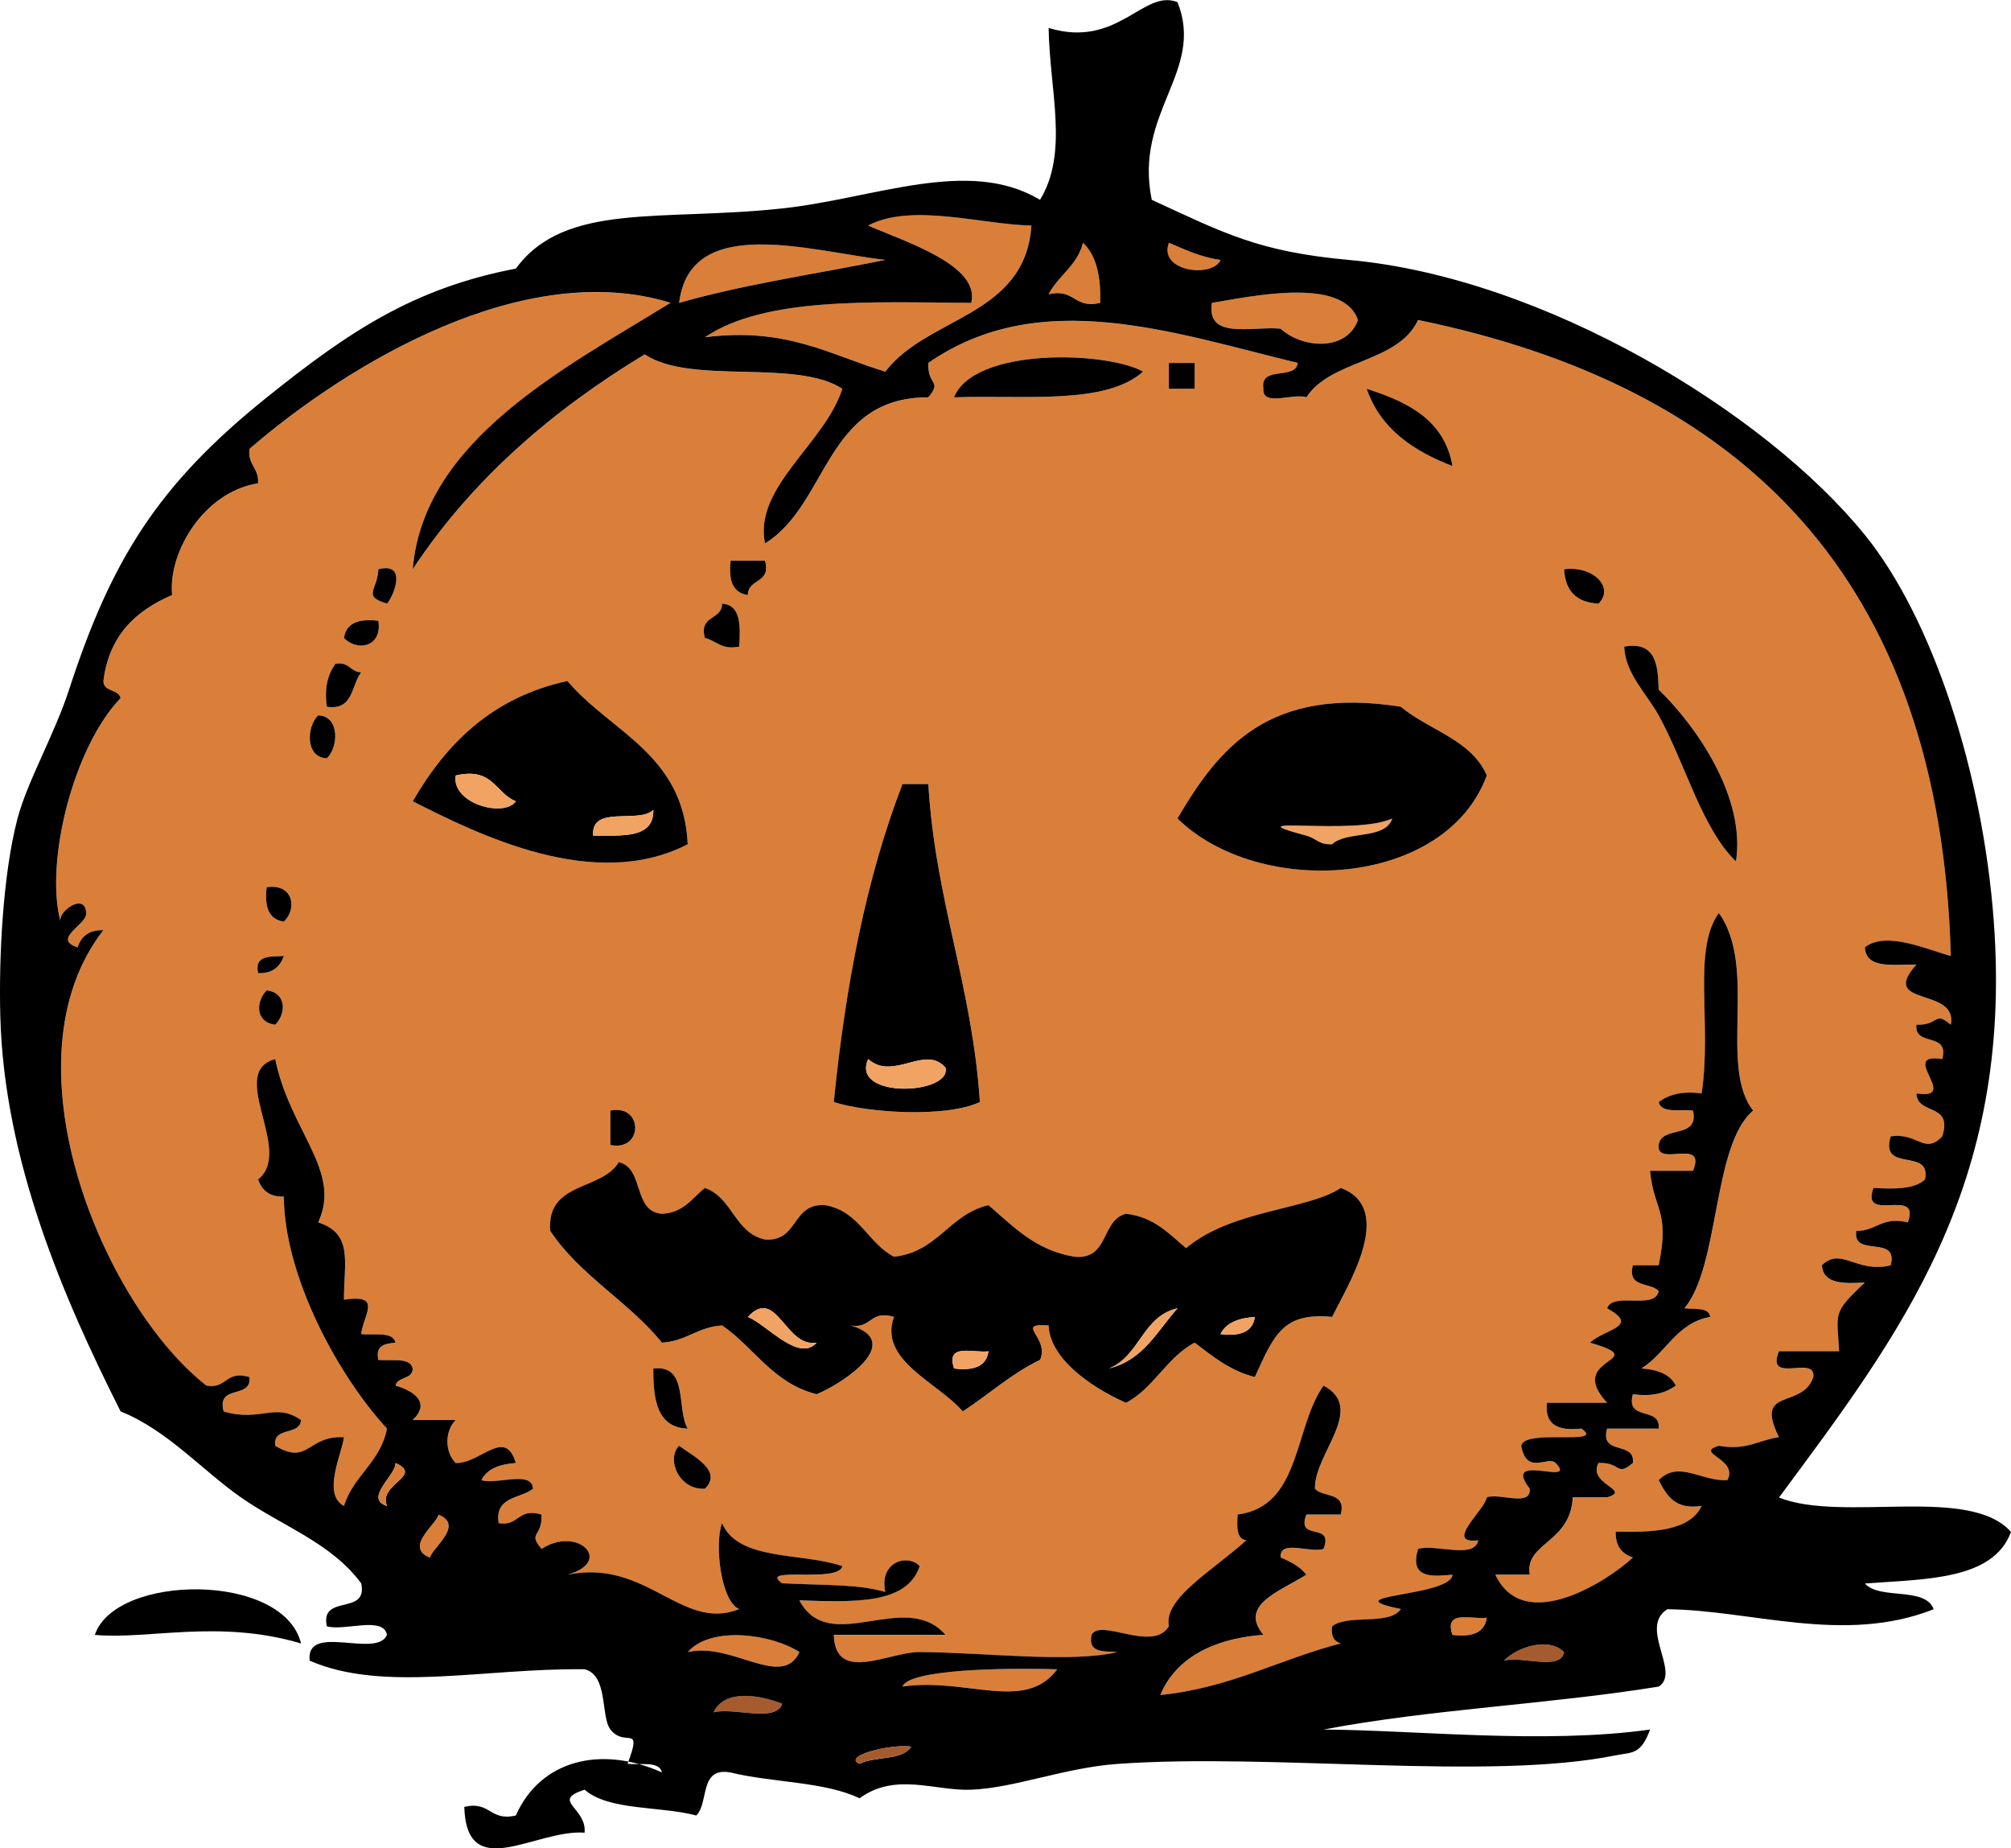 <?xml version="1.0" encoding="UTF-8" standalone="no"?>
<!-- Generator: Adobe Illustrator 13.0.2, SVG Export Plug-In . SVG Version: 6.00 Build 14948)  -->
<svg
    xmlns:rdf="http://www.w3.org/1999/02/22-rdf-syntax-ns#"
    xmlns="http://www.w3.org/2000/svg"
    xmlns:cc="http://web.resource.org/cc/"
    xmlns:xlink="http://www.w3.org/1999/xlink"
    xmlns:dc="http://purl.org/dc/elements/1.1/"
    xmlns:svg="http://www.w3.org/2000/svg"
    xmlns:inkscape="http://www.inkscape.org/namespaces/inkscape"
    xmlns:sodipodi="http://sodipodi.sourceforge.net/DTD/sodipodi-0.dtd"
    xmlns:ns1="http://sozi.baierouge.fr"
    id="Layer_1"
    style="enable-background:new 0 0 184.759 169.781"
    xml:space="preserve"
    viewBox="0 0 184.759 169.781"
    version="1.1"
    y="0px"
    x="0px"
  >
<g
    >
	<path
        style="fill:#DA7F39;clip-rule:evenodd;fill-rule:evenodd"
        d="m81.342 23.87c-6.346 1.286-13.017 2.246-18.947 3.947 1.002-8.26 12.079-4.731 18.947-3.947z"
    />
	<path
        style="fill:#DA7F39;clip-rule:evenodd;fill-rule:evenodd"
        d="m99.499 22.291c1.222 1.147 1.658 3.079 1.579 5.526-2.414 0.572-2.322-1.362-4.736-0.79 0.894-1.734 2.637-2.622 3.155-4.736z"
    />
	<path
        style="fill:#DA7F39;clip-rule:evenodd;fill-rule:evenodd"
        d="m107.39 22.291c1.476 0.63 2.892 1.319 4.737 1.579-0.73 1.685-5.74 1.079-4.74-1.579z"
    />
	<path
        style="fill:#DA7F39;clip-rule:evenodd;fill-rule:evenodd"
        d="m84.5 143.87c-1.092-1.165-3.755-0.409-3.158 2.368-2.571-0.702-4.91-0.583-9.474-0.789-2.32-1.615 5.237 0.036 5.526-1.579-3.724-1.275-9.561-0.438-11.052-3.947-0.734 2.004-0.066 7.268 1.579 7.895-5.286 2.112-8.479-4.666-15.789-3.157 4.308-1.19 0.962-4.536-2.369-2.369-1.315-1.568 0.071-1.003 0-3.157-2.231-0.652-2.045 1.112-3.947 0.789-0.369-2.475 1.985-2.226 3.158-3.157-0.098-1.744-3.349-0.336-4.736-0.79 0.519-1.06 1.688-1.47 3.158-1.578-0.986-3.326-3.236 0.075-5.526 0-1.013-1.038-1.013-2.91 0-3.947h-3.947c1.709-1.639 0.043-2.691-1.579-3.158 0.195-0.857 1.569-0.535 1.579-1.579-0.244-1.071-1.977-0.654-3.158-0.789-0.29-1.343 0.616-1.489 1.579-1.579-0.245-1.071-1.977-0.655-3.158-0.789 0.231-1.834 1.983-3.7-1.579-3.158-0.005-3.505 0.871-6.04-2.368-7.104 2.208-4.735-2.587-8.34-3.947-15-4.481 1.218 1.746 8.459-1.579 11.053 0.345 0.971 1.01 1.621 2.368 1.578 0.037 7.145 4.788 16.208 9.474 21.315-0.589 3.095-3.079 4.289-3.947 7.105-2.036-1.084-0.175-4.838 0-6.316-3.381-0.176-3.219 2.627-6.315 0.79-0.242-1.82 2.281-0.877 2.368-2.368-2.379-1.669-3.739 0.222-7.105-0.79-0.694-2.536 2.602-1.082 2.368-3.157-2.231-0.652-2.045 1.112-3.947 0.789-9.538-7.45-18.842-29.823-9.473-41.841-1.351-0.035-2.045 0.587-2.369 1.579-2.42-0.775 0.907-2.106 0.79-3.158-0.087-1.933-2.61-0.168-2.368 0.789-1.442-5.542 1.211-16.041 5.526-20.525-0.195-0.857-1.569-0.536-1.579-1.579 0.53-4.206 3.005-6.468 6.315-7.895-0.397-3.809 2.819-9.441 7.895-10.263 0.1-1.416-0.966-1.665-0.79-3.158 9.024-7.784 25.195-17.578 38.683-13.42-9.602 5.948-22.681 12.548-23.684 24.473 5.445-8.239 12.792-14.575 21.315-19.736 4.255 2.85 13.841 0.37 18.157 3.158-1.619 5.069-8.176 9.044-7.105 14.21 5.851-3.623 5.509-13.437 15-13.421 1.315-1.568-0.072-1.004 0-3.158 10.266-7.104 22.417-2.795 33.946 0-0.214 1.627-3.495 0.188-3.157 2.368-0.134 1.712 2.8 0.358 3.947 0.79 2.289-3.5 8.434-3.145 10.263-7.105 29.684 6.104 47.987 23.589 48.945 58.419-2.236-0.602-5.96-2.329-7.895-0.79 0.089 2.017 2.644 1.567 4.737 1.579-3.545 3.94 3.827 2.018 3.157 5.526-1.568-1.314-1.004 0.072-3.157 0-0.234 2.076 3.062 0.622 2.368 3.158-4.136-0.648 1.767 3.807-2.368 3.158 0.067 2.037 3.38 0.83 2.368 3.947-1.65 1.721-2.253-0.395-4.736 0-1.034 3.402 3.758 0.978 3.157 3.947-0.933 0.908-2.79 0.894-4.736 0.789-1.226 3.331 4.383-0.173 3.157 3.158-2.412-0.57-2.877 0.807-4.736 0.789-0.39 2.494 3.917 0.293 3.158 3.157-3.09 0.781-4.584-1.744-6.316 0 0.116 1.727 1.989 1.695 3.947 1.579-3.042 2.862-2.554 2.752-2.368 6.315h-5.526c-1.265 3.107 3.41 0.275 3.158 2.369-1.02 3.025-5.487 0.848-3.158 5.525-1.854 0.252-2.963 1.247-5.525 0.79-2.332 0.687 1.831 1.182 0.789 3.157-2.438 0.129-4.463-1.865-6.315 0 0.722 1.384 1.468 2.743 3.947 2.369-1.109 2.312-4.414 2.428-7.895 2.368-0.034 1.35 0.587 2.045 1.579 2.368-2.253 2.114-10.019 7.173-12.632 1.579h3.158c-0.497-2.959 3.739-2.863 3.947-7.105h3.157c2.332-0.687-1.831-1.182-0.789-3.157 2.154-0.072 1.589 1.314 3.158 0 0.233-2.076-3.063-0.622-2.369-3.158h4.737c0.233-2.076-3.062-0.621-2.368-3.158 1.83 0.252 3.03-0.126 3.947-0.789-0.52-1.06-1.688-1.471-3.158-1.579 2.272-1.411 3.203-4.165 6.315-4.736-0.127-0.926-1.439-0.666-2.368-0.79 3.261-3.884 2.57-15.03 6.315-18.157-3.206-4.086 0.442-13.157-3.157-18.157-2.465 3.437-0.61 10.151-1.579 16.579-1.831-0.252-3.031 0.126-3.947 0.789 0.244 1.071 1.977 0.655 3.157 0.789 0.585 2.689-2.909 1.302-3.157 3.158-0.252 2.094 4.423-0.738 3.157 2.368h-3.947c0.332 3.666 1.846 3.631 0.79 8.684h-2.368c-0.544 2.123 1.632 1.526 2.368 2.369-0.332 1.772-4.189 0.021-4.737 1.578 3.035 1.694-0.097 1.843-1.578 3.158 6.025 1.75-2.391 1.257 1.578 5.526h-5.525c-0.238 2.08 1.093 2.591 3.157 2.368 2.32 1.615-5.236-0.036-5.525 1.579 0.507 2.779 2.476 0.873 3.157 1.579 2.155 2.229-5.067-1.121-2.368 2.368 0.133 1.712-2.8 0.357-3.947 0.789-0.176 1.155-4.001 4.332-0.789 3.947-0.341 1.766-3.891 0.32-5.526 0.789-0.793 2.636 1.096 2.589 3.157 2.369-0.143 2.052-11.297 1.818-4.736 3.157-1.084 1.548-4.837 0.426-6.315 1.579-0.129 0.918 0.174 1.404 0.789 1.579-5.652 1.452-10.12 4.09-16.578 4.736 1.689-4.041 6.001-5.28 9.474-5.526-2.284-2.743 1.47-3.967 3.947-5.525-0.579-0.737-1.436-1.196-2.368-1.579-0.134-1.712 2.8-0.357 3.946-0.79 0.976-2.554-2.554-0.603-1.578-3.157h3.157c0.544-2.123-1.632-1.526-2.368-2.368-0.097-3.205 4.749-7.355 0.789-9.474-2.74 3.838-2.06 11.098-7.894 11.842-0.068 1.12-0.131 2.235 0.789 2.368-3.139 2.838-7.626 5.342-7.105 7.895-1.481 2.451-6.299-0.784-7.104 0.789-0.369 1.685 1.128 1.504 2.368 1.579-4.236 1.031-12.255 0.031-18.157 0-2.847-0.015-7.751 2.942-7.895-1.579h10.263c-3.711-4.271-10.631 2.036-13.42-3.157 4.863 0.11 9.885 0.4 11.039-3.18zm3.157-107.37c6.332-0.247 13.906 0.749 17.368-2.368-3.42-1.891-15.546-2.229-17.363 2.368zm19.733-0.79h2.369v-2.368h-2.369v2.368zm26.05 7.106c-0.741-4.259-4.105-5.895-7.895-7.105 1.3 3.712 4.31 5.704 7.9 7.105zm-64.73 11.841c0.01-1.568 2.154-1.004 1.579-3.158h-3.158c-0.22 1.8 0.191 2.968 1.579 3.158zm-33.156 0.79c0.559-0.583 1.967-3.864-0.79-3.158-0.098 1.976-1.507 2.471 0.79 3.158zm111.32 0c1.502-1.49-0.507-3.5-3.158-3.158 0.09 2.009 1.15 3.062 3.16 3.158zm-82.107 3.157c1.067 0.249 1.508 1.124 3.158 0.79 0.116-1.958 0.147-3.831-1.579-3.947-0.01 1.569-2.154 1.004-1.579 3.157zm-33.157 0c1.173 1.243 3.527 0.879 3.158-1.579-1.799-0.22-2.968 0.191-3.158 1.579zm120.78 7.105c2.471 4.498 3.982 10.417 7.104 13.421 0.885-5.707-3.376-12.159-7.104-15.789-0.056-2.312-0.286-4.451-3.158-3.947 0.06 2.446 2.09 4.372 3.16 6.315zm-122.36-0.789c2.475 0.369 2.226-1.985 3.158-3.158-1.009-0.043-1.094-1.012-2.369-0.789-0.662 0.916-1.04 2.116-0.789 3.947zm22.105-2.368c-6.915 1.507-11.119 5.723-14.21 11.052 6.09 3.089 16.729 8.369 25.263 3.947-0.379-8.305-7.077-10.291-11.053-14.999zm76.578 2.368c-12.188-1.925-16.726 3.8-20.525 10.263 7.484 7.349 24.607 6.401 28.42-3.947-1.43-3.304-5.32-4.149-7.89-6.316zm-98.683 4.737c1.076-1.005 1.22-3.867-0.789-3.947-1.075 1.005-1.219 3.867 0.789 3.947zm46.578 31.582c3.171 1.016 10.327 1.448 13.421 0-0.692-10.623-4.102-18.53-4.737-29.209h-2.369c-3.304 8.532-5.242 18.435-6.315 29.209zm-50.525-16.583c1.243-1.173 0.88-3.527-1.579-3.158-0.22 1.8 0.19 2.968 1.579 3.158zm-2.368 4.737c1.358 0.042 2.024-0.608 2.368-1.579-1.24 0.076-2.737-0.106-2.368 1.579zm1.579 4.736c1.025-1.049 1.041-2.938-0.79-3.157-1.025 1.049-1.04 2.938 0.79 3.157zm30.788 11.05c3.04 0.622 3.04-3.78 0-3.158v3.16zm-5.526 7.9c2.732 4.109 7.198 6.485 10.263 10.263 2.236-0.132 3.29-1.447 5.526-1.579 2.965 2.035 4.679 5.321 8.684 6.315 2.536-1.054 8.084-4.804 3.158-6.315 1.902 0.323 1.716-1.441 3.947-0.789-1.443 3.99 4.018 6.006 6.315 8.684 2.394-1.553 4.439-3.454 7.104-4.736 0.923-2.064-2.436-3.396 0.79-3.158 0.083 2.859 3.541 5.521 7.104 7.105 2.587-1.361 3.729-4.165 6.316-5.526 1.646 1.249 3.216 2.573 5.525 3.158 1.758-3.833 2.539-5.963 7.105-5.526 1.303-2.706 5.943-9.932 0.789-11.842-3.027 2.021-10.055 2.005-14.21 5.526-1.581-1.313-2.925-2.865-5.526-3.158-2.307 0.587-1.527 4.262-4.736 3.947-3.614-0.597-5.618-2.803-7.895-4.736-3.627 0.847-4.639 4.308-8.684 4.736-2.419-1.265-3.177-4.19-6.316-4.736-3.112-0.218-2.414 3.375-5.526 3.157-2.808-0.613-2.977-3.864-5.526-4.736-1.184 0.921-1.93 2.28-3.947 2.368-2.696-0.199-1.607-4.182-3.947-4.736-1.547 2.66-6.648 1.77-6.3 6.33zm12.632 18.16c-1.061-1.834 0.109-5.898-3.158-5.526-0.019 2.91 0.353 5.43 3.158 5.53zm1.578 5.52c1.664-1.651-1.04-2.968-2.368-3.947-1.182 1.17-0.074 4.08 2.368 3.95z"
    />
	<path
        style="fill:#DA7F39;clip-rule:evenodd;fill-rule:evenodd"
        d="m124.76 29.396c-1.066 2.923-5.127 2.599-7.104 0.79-2.652-0.243-6.844 1.054-6.316-2.368 3.71-0.614 12.08-2.429 13.42 1.578z"
    />
	<path
        style="clip-rule:evenodd;fill-rule:evenodd"
        d="m105.02 34.133c-3.462 3.117-11.036 2.122-17.368 2.368 1.822-4.597 13.948-4.259 17.368-2.368z"
    />
	<path
        style="clip-rule:evenodd;fill-rule:evenodd"
        d="m107.39 33.343h2.369v2.368h-2.369v-2.368z"
    />
	<path
        style="clip-rule:evenodd;fill-rule:evenodd"
        d="m125.55 35.711c3.789 1.211 7.153 2.847 7.895 7.105-3.59-1.4-6.6-3.392-7.89-7.105z"
    />
	<path
        style="clip-rule:evenodd;fill-rule:evenodd"
        d="m67.131 51.5h3.158c0.575 2.154-1.569 1.589-1.579 3.158-1.388-0.19-1.799-1.358-1.579-3.158z"
    />
	<path
        style="clip-rule:evenodd;fill-rule:evenodd"
        d="m34.764 52.29c2.757-0.707 1.349 2.575 0.79 3.158-2.297-0.687-0.888-1.182-0.79-3.158z"
    />
	<path
        style="clip-rule:evenodd;fill-rule:evenodd"
        d="m143.71 52.29c2.651-0.342 4.66 1.668 3.158 3.158-2.01-0.096-3.07-1.149-3.16-3.158z"
    />
	<path
        style="clip-rule:evenodd;fill-rule:evenodd"
        d="m66.342 55.448c1.726 0.116 1.695 1.989 1.579 3.947-1.65 0.334-2.09-0.541-3.158-0.79-0.575-2.153 1.569-1.588 1.579-3.157z"
    />
	<path
        style="clip-rule:evenodd;fill-rule:evenodd"
        d="m34.764 57.027c0.37 2.458-1.985 2.822-3.158 1.579 0.19-1.389 1.359-1.8 3.158-1.579z"
    />
	<path
        style="clip-rule:evenodd;fill-rule:evenodd"
        d="m30.817 60.974c1.275-0.223 1.359 0.746 2.369 0.789-0.933 1.173-0.684 3.527-3.158 3.158-0.252-1.831 0.126-3.031 0.789-3.947z"
    />
	<path
        style="clip-rule:evenodd;fill-rule:evenodd"
        d="m63.185 77.552c-8.533 4.421-19.172-0.858-25.263-3.947 3.092-5.329 7.296-9.545 14.21-11.052 3.976 4.708 10.674 6.694 11.053 14.999zm-15.789-3.947c-1.896-0.735-2.09-3.172-5.526-2.368-0.419 2.576 4.445 3.904 5.526 2.368zm7.104 3.158c2.601-0.031 5.586 0.323 5.526-2.369-1.317 1.315-5.764-0.5-5.526 2.369z"
    />
	<path
        style="clip-rule:evenodd;fill-rule:evenodd"
        d="m29.238 65.71c2.009 0.081 1.865 2.942 0.789 3.947-2.008-0.079-1.864-2.941-0.789-3.947z"
    />
	<path
        style="fill:#F1A363;clip-rule:evenodd;fill-rule:evenodd"
        d="m41.869 71.237c3.436-0.804 3.63 1.633 5.526 2.368-1.08 1.536-5.944 0.208-5.526-2.368z"
    />
	<path
        style="clip-rule:evenodd;fill-rule:evenodd"
        d="m82.92 72.026h2.369c0.635 10.68 4.044 18.586 4.737 29.209-3.094 1.448-10.25 1.016-13.421 0 1.073-10.774 3.011-20.677 6.315-29.214zm3.948 26.052c-1.875-2.173-4.782 1.266-7.105-0.789-1.652 3.681 7.66 3.291 7.105 0.789z"
    />
	<path
        style="fill:#F1A363;clip-rule:evenodd;fill-rule:evenodd"
        d="m60.026 74.395c0.06 2.691-2.925 2.338-5.526 2.369-0.238-2.87 4.209-1.055 5.526-2.369z"
    />
	<path
        style="fill:#F1A363;clip-rule:evenodd;fill-rule:evenodd"
        d="m127.92 75.184c-0.646 1.986-4.162 1.101-5.526 2.368-1.231 0.06-1.416-0.533-2.368-0.789-7.27-1.956 4.41 0.053 7.9-1.579z"
    />
	<path
        style="clip-rule:evenodd;fill-rule:evenodd"
        d="m24.501 81.5c2.458-0.369 2.822 1.985 1.579 3.158-1.389-0.191-1.799-1.359-1.579-3.158z"
    />
	<path
        style="clip-rule:evenodd;fill-rule:evenodd"
        d="m26.08 87.815c-0.344 0.971-1.01 1.621-2.368 1.579-0.369-1.685 1.128-1.503 2.368-1.579z"
    />
	<path
        style="clip-rule:evenodd;fill-rule:evenodd"
        d="m24.501 90.973c1.83 0.22 1.814 2.108 0.79 3.157-1.83-0.219-1.815-2.108-0.79-3.157z"
    />
	<path
        style="fill:#F1A363;clip-rule:evenodd;fill-rule:evenodd"
        d="m79.763 97.289c2.323 2.055 5.23-1.384 7.105 0.789 0.555 2.502-8.757 2.892-7.105-0.789z"
    />
	<path
        style="clip-rule:evenodd;fill-rule:evenodd"
        d="m56.079 102.02c3.04-0.622 3.04 3.78 0 3.158v-3.16z"
    />
	<path
        style="clip-rule:evenodd;fill-rule:evenodd"
        d="m56.869 106.76c2.34 0.555 1.251 4.537 3.947 4.736 2.017-0.088 2.763-1.447 3.947-2.368 2.549 0.872 2.718 4.123 5.526 4.736 3.112 0.218 2.414-3.375 5.526-3.157 3.139 0.546 3.896 3.472 6.316 4.736 4.044-0.429 5.057-3.89 8.684-4.736 2.276 1.934 4.28 4.14 7.895 4.736 3.209 0.314 2.43-3.36 4.736-3.947 2.602 0.293 3.945 1.845 5.526 3.158 4.155-3.521 11.183-3.506 14.21-5.526 5.154 1.91 0.514 9.136-0.789 11.842-4.566-0.437-5.348 1.693-7.105 5.526-2.31-0.585-3.88-1.909-5.525-3.158-2.587 1.361-3.729 4.165-6.316 5.526-3.563-1.584-7.021-4.246-7.104-7.105-3.226-0.237 0.133 1.094-0.79 3.158-2.665 1.282-4.711 3.184-7.104 4.736-2.298-2.678-7.759-4.693-6.315-8.684-2.231-0.652-2.045 1.112-3.947 0.789 4.926 1.512-0.623 5.262-3.158 6.315-4.005-0.994-5.719-4.28-8.684-6.315-2.236 0.132-3.29 1.447-5.526 1.579-3.065-3.777-7.531-6.153-10.263-10.263-0.364-4.56 4.737-3.67 6.3-6.32zm18.157 16.58c-2.89 0.476-3.67-5.216-6.315-2.368 1.729 0.69 4.671 4.22 6.315 2.37zm26.844 2.37c3.18-0.767 4.445-3.449 6.315-5.526-3.23 0.72-3.47 4.42-6.31 5.53zm10.26-3.16c1.799 0.221 2.968-0.19 3.157-1.579-1.47 0.11-2.64 0.52-3.16 1.58zm-24.473 3.16c1.8 0.221 2.968-0.189 3.158-1.579-1.398 0.18-3.953-0.8-3.158 1.58z"
    />
	<path
        style="fill:#F1A363;clip-rule:evenodd;fill-rule:evenodd"
        d="m115.29 120.97c-0.189 1.389-1.358 1.8-3.157 1.579 0.52-1.06 1.69-1.47 3.16-1.58z"
    />
	<path
        style="fill:#F1A363;clip-rule:evenodd;fill-rule:evenodd"
        d="m90.815 124.13c-0.19 1.39-1.358 1.8-3.158 1.579-0.795-2.38 1.76-1.4 3.158-1.58z"
    />
	<path
        style="clip-rule:evenodd;fill-rule:evenodd"
        d="m60.026 125.71c3.267-0.372 2.097 3.692 3.158 5.526-2.804-0.1-3.176-2.62-3.158-5.53z"
    />
	<path
        style="clip-rule:evenodd;fill-rule:evenodd"
        d="m62.395 132.81c1.329 0.979 4.032 2.296 2.368 3.947-2.442 0.13-3.55-2.78-2.368-3.95z"
    />
	<path
        style="fill:#DA7F39;clip-rule:evenodd;fill-rule:evenodd"
        d="m40.291 139.13c2.39 0.965-0.558 3.013-0.79 3.947-2.39-0.97 0.558-3.02 0.79-3.95z"
    />
	<path
        style="clip-rule:evenodd;fill-rule:evenodd"
        d="m27.659 150.97c-7.539-2.254-14.085-0.331-18.947-0.79 1.885-5.63 17.336-5.79 18.947 0.79z"
    />
	<path
        style="fill:#DA7F39;clip-rule:evenodd;fill-rule:evenodd"
        d="m136.6 148.6c-0.19 1.389-1.358 1.799-3.158 1.578-0.79-2.37 1.76-1.4 3.16-1.58z"
    />
	<path
        style="fill:#DA7F39;clip-rule:evenodd;fill-rule:evenodd"
        d="m73.447 151.76c-1.6 3.441-6.188-0.966-10.263 0 2.179-2.49 7.84-1.61 10.263 0z"
    />
	<path
        style="fill:#A65B2F;clip-rule:evenodd;fill-rule:evenodd"
        d="m143.71 151.76c-0.34 1.766-3.891 0.32-5.525 0.79 1.1-1.21 4.09-2.24 5.53-0.79z"
    />
	<path
        style="fill:#DA7F39;clip-rule:evenodd;fill-rule:evenodd"
        d="m97.13 153.34c-2.975 3.98-8.289 0.725-14.21 1.579 0.561-1.57 9.301-1.74 14.21-1.58z"
    />
	<path
        style="fill:#A65B2F;clip-rule:evenodd;fill-rule:evenodd"
        d="m71.868 156.5c-0.588 1.78-4.428 0.309-6.315 0.789 1.028-2.18 4.267-1.58 6.315-0.79z"
    />
	<path
        style="fill:#DA7F39;clip-rule:evenodd;fill-rule:evenodd"
        d="m89.236 27.817c0.837-3.436-5.869-5.541-9.473-7.105 3.98-2.114 10.577-0.068 15 0-0.57 8.377-9.562 8.333-13.42 13.421-5.061-1.519-9.044-4.113-16.579-3.158 5.499-3.711 15.2-3.22 24.472-3.158z"
    />
	<path
        style="clip-rule:evenodd;fill-rule:evenodd"
        d="m60.816 162.81c-0.244-1.071-1.977-0.655-3.158-0.79 1.427-3.783-0.238-1.412-1.579-3.157-0.907-1.181-0.18-4.975-2.368-5.526-9.262-0.113-18.498 2.169-25.262-0.789-0.369-3.526 6.167-0.149 7.105-2.369-0.34-1.765-3.891-0.319-5.526-0.789-0.648-3.017 3.807-0.931 3.158-3.947-2.796-3.761-7.245-5.232-11.052-7.895-3.57-2.495-6.791-6.199-11.053-7.895-5.211-10.35-10.698-22.98-11.053-36.299-0.145-5.444 0.241-13.069 1.579-18.157 0.899-3.421 3.395-7.712 4.737-11.842 3.894-11.98 8.206-18.856 18.157-26.841 7.525-6.038 13.479-10.037 22.894-11.842 4.504-6.153 13.367-4.32 24.473-5.526 8.564-0.93 17.113-4.727 23.683-0.79 2.658-4.357 0.881-10.001 0.79-15.789 6.371 1.942 8.708-3.624 11.842-2.368 2.534 6.377-4.021 10.073-2.368 18.157 6.688 3.076 9.804 4.77 18.157 5.526 17.846 1.615 38.199 13.945 47.366 25.262 6.219 7.677 10.84 21.835 11.842 35.525 1.785 24.37-8.631 37.908-19.736 52.893 5.827 2.331 17.482-1.167 21.315 3.158-1.628 4.424-7.779 4.325-13.421 4.736 1.347 1.548 5.539 0.251 6.316 2.368-8.234 3.258-16.684 0.079-24.474 0-2.646 1.678 1.272 5.812-0.789 7.105-9.956 1.622-21.072 2.085-30.789 3.947 8.456 0.046 20.233 1.368 29.999 0-0.869 2.361-1.669 2.065-3.157 2.368-11.674 2.373-31.483-0.235-45.788 0.789-4.827 0.346-9.41 2.203-13.421 2.369-3.333 0.138-6.964-1.635-10.263 0.789-3.197-1.54-8.037-1.437-11.842-2.368-2.921-0.554-1.969 2.768-3.158 3.947-3.325-0.886-8.006-0.415-10.263-2.368-3.163 1.015 0.217 1.632 0 3.947-4.497-0.331-10.841 4.73-11.052-2.369 2.415-0.572 2.322 1.362 4.737 0.79 2.198-5 7.699-6.51 13.418-3.96zm12.631-15.79c2.789 5.193 9.709-1.114 13.42 3.157h-10.263c0.144 4.521 5.048 1.564 7.895 1.579 5.902 0.031 13.921 1.031 18.157 0-1.24-0.075-2.737 0.105-2.368-1.579 0.806-1.573 5.623 1.662 7.104-0.789-0.521-2.553 3.967-5.057 7.105-7.895-0.92-0.133-0.857-1.248-0.789-2.368 5.834-0.744 5.153-8.004 7.894-11.842 3.96 2.118-0.886 6.269-0.789 9.474 0.736 0.842 2.912 0.245 2.368 2.368h-3.157c-0.976 2.555 2.554 0.604 1.578 3.157-1.146 0.433-4.08-0.922-3.946 0.79 0.933 0.383 1.789 0.842 2.368 1.579-2.478 1.559-6.231 2.782-3.947 5.525-3.473 0.246-7.784 1.485-9.474 5.526 6.458-0.646 10.926-3.284 16.578-4.736-0.615-0.175-0.918-0.661-0.789-1.579 1.479-1.153 5.231-0.031 6.315-1.579-6.561-1.339 4.594-1.105 4.736-3.157-2.062 0.22-3.95 0.267-3.157-2.369 1.636-0.469 5.186 0.977 5.526-0.789-3.212 0.385 0.613-2.792 0.789-3.947 1.147-0.432 4.08 0.923 3.947-0.789-2.699-3.489 4.523-0.14 2.368-2.368-0.682-0.706-2.65 1.2-3.157-1.579 0.289-1.615 7.846 0.036 5.525-1.579-2.064 0.223-3.396-0.288-3.157-2.368h5.525c-3.969-4.27 4.447-3.776-1.578-5.526 1.481-1.315 4.613-1.464 1.578-3.158 0.548-1.557 4.405 0.194 4.737-1.578-0.736-0.843-2.912-0.246-2.368-2.369h2.368c1.056-5.053-0.458-5.018-0.79-8.684h3.947c1.266-3.106-3.409-0.274-3.157-2.368 0.248-1.856 3.742-0.469 3.157-3.158-1.181-0.134-2.913 0.282-3.157-0.789 0.916-0.663 2.116-1.041 3.947-0.789 0.969-6.428-0.886-13.142 1.579-16.579 3.6 5-0.049 14.071 3.157 18.157-3.745 3.127-3.055 14.273-6.315 18.157 0.929 0.124 2.241-0.136 2.368 0.79-3.112 0.571-4.043 3.325-6.315 4.736 1.471 0.108 2.639 0.52 3.158 1.579-0.917 0.663-2.117 1.041-3.947 0.789-0.694 2.537 2.602 1.082 2.368 3.158h-4.737c-0.694 2.536 2.603 1.082 2.369 3.158-1.569 1.314-1.004-0.072-3.158 0-1.042 1.976 3.121 2.471 0.789 3.157h-3.157c-0.208 4.242-4.444 4.146-3.947 7.105h-3.158c2.613 5.594 10.379 0.535 12.632-1.579-0.992-0.323-1.613-1.019-1.579-2.368 3.48 0.06 6.785-0.057 7.895-2.368-2.479 0.374-3.226-0.985-3.947-2.369 1.853-1.865 3.878 0.129 6.315 0 1.042-1.976-3.121-2.471-0.789-3.157 2.562 0.457 3.672-0.538 5.525-0.79-2.329-4.678 2.139-2.5 3.158-5.525 0.252-2.094-4.423 0.738-3.158-2.369h5.526c-0.186-3.563-0.674-3.453 2.368-6.315-1.958 0.116-3.831 0.147-3.947-1.579 1.732-1.744 3.227 0.781 6.316 0 0.759-2.864-3.548-0.663-3.158-3.157 1.859 0.018 2.324-1.359 4.736-0.789 1.226-3.331-4.383 0.173-3.157-3.158 1.946 0.104 3.804 0.119 4.736-0.789 0.601-2.97-4.191-0.545-3.157-3.947 2.483-0.395 3.086 1.721 4.736 0 1.012-3.117-2.301-1.91-2.368-3.947 4.135 0.648-1.768-3.807 2.368-3.158 0.694-2.536-2.603-1.082-2.368-3.158 2.153 0.072 1.589-1.314 3.157 0 0.67-3.508-6.702-1.586-3.157-5.526-2.094-0.012-4.648 0.438-4.737-1.579 1.935-1.54 5.658 0.188 7.895 0.79-0.958-34.831-19.262-52.315-48.945-58.419-1.829 3.96-7.974 3.605-10.263 7.105-1.147-0.432-4.081 0.922-3.947-0.79-0.338-2.18 2.943-0.741 3.157-2.368-11.529-2.795-23.68-7.104-33.946 0-0.072 2.154 1.315 1.589 0 3.158-9.49-0.016-9.149 9.798-15 13.421-1.071-5.167 5.486-9.141 7.105-14.21-4.316-2.788-13.902-0.308-18.157-3.158-8.523 5.161-15.871 11.498-21.315 19.736 1.002-11.925 14.082-18.524 23.684-24.473-13.488-4.158-29.659 5.636-38.683 13.42-0.177 1.493 0.89 1.742 0.79 3.158-5.076 0.822-8.292 6.454-7.895 10.263-3.311 1.426-5.785 3.688-6.315 7.895 0.009 1.043 1.384 0.722 1.579 1.579-4.315 4.485-6.968 14.984-5.526 20.525-0.242-0.957 2.281-2.722 2.368-0.789 0.118 1.051-3.209 2.382-0.79 3.158 0.324-0.992 1.018-1.614 2.369-1.579-9.369 12.018-0.065 34.391 9.473 41.841 1.902 0.323 1.716-1.441 3.947-0.789 0.234 2.075-3.062 0.621-2.368 3.157 3.366 1.012 4.726-0.879 7.105 0.79-0.087 1.491-2.61 0.548-2.368 2.368 3.097 1.837 2.934-0.966 6.315-0.79-0.175 1.479-2.036 5.232 0 6.316 0.868-2.816 3.358-4.011 3.947-7.105-4.686-5.107-9.437-14.171-9.474-21.315-1.358 0.043-2.023-0.607-2.368-1.578 3.325-2.594-2.902-9.835 1.579-11.053 1.36 6.66 6.156 10.265 3.947 15 3.239 1.064 2.363 3.6 2.368 7.104 3.562-0.542 1.811 1.324 1.579 3.158 1.181 0.134 2.913-0.282 3.158 0.789-0.963 0.09-1.869 0.236-1.579 1.579 1.181 0.135 2.914-0.282 3.158 0.789-0.009 1.044-1.383 0.722-1.579 1.579 1.622 0.467 3.288 1.52 1.579 3.158h3.947c-1.013 1.037-1.013 2.909 0 3.947 2.291 0.075 4.541-3.326 5.526 0-1.47 0.108-2.639 0.519-3.158 1.578 1.388 0.454 4.638-0.954 4.736 0.79-1.173 0.932-3.527 0.683-3.158 3.157 1.902 0.323 1.716-1.441 3.947-0.789 0.071 2.154-1.315 1.589 0 3.157 3.331-2.167 6.676 1.179 2.369 2.369 7.31-1.509 10.503 5.27 15.789 3.157-1.645-0.627-2.312-5.891-1.579-7.895 1.491 3.509 7.328 2.672 11.052 3.947-0.29 1.615-7.847-0.036-5.526 1.579 4.563 0.206 6.903 0.087 9.474 0.789-0.598-2.777 2.066-3.533 3.158-2.368-1.168 3.58-6.19 3.29-11.067 3.15zm-8.684-116.04c7.534-0.956 11.518 1.639 16.579 3.158 3.859-5.088 12.85-5.044 13.42-13.421-4.423-0.068-11.02-2.114-15 0 3.604 1.564 10.31 3.67 9.473 7.105-9.271-0.062-18.972-0.553-24.472 3.158zm-2.368-3.158c5.93-1.702 12.601-2.662 18.947-3.947-6.868-0.784-17.945-4.313-18.947 3.947zm33.946-0.789c2.414-0.573 2.322 1.362 4.736 0.79 0.079-2.447-0.357-4.379-1.579-5.526-0.52 2.113-2.263 3.001-3.16 4.736zm15.789-3.158c-1.846-0.26-3.262-0.949-4.737-1.579-1 2.658 4.01 3.264 4.74 1.579zm-0.79 3.947c-0.527 3.422 3.664 2.125 6.316 2.368 1.978 1.81 6.038 2.134 7.104-0.79-1.34-4.006-9.71-2.191-13.42-1.578zm-75.786 110.52c-0.851-2.018 3.399-2.764 0.79-3.947 0.014 1.18-2.934 3.23-0.79 3.95zm3.947 4.74c0.231-0.935 3.18-2.982 0.79-3.947-0.232 0.93-3.18 2.98-0.79 3.95zm93.939 7.1c1.8 0.221 2.968-0.189 3.158-1.578-1.4 0.18-3.95-0.79-3.16 1.58zm-70.255 1.58c4.074-0.966 8.663 3.441 10.263 0-2.424-1.61-8.085-2.49-10.263 0zm74.995 0.79c1.635-0.47 5.186 0.976 5.525-0.79-1.43-1.45-4.42-0.42-5.52 0.79zm-55.26 2.37c5.921-0.854 11.235 2.401 14.21-1.579-4.909-0.16-13.649 0.01-14.21 1.58zm-17.367 2.37c1.888-0.48 5.728 0.991 6.315-0.789-2.048-0.79-5.287-1.39-6.315 0.79zm13.42 4.73c1.384-0.721 3.939-0.271 4.737-1.578-1.915-0.26-6.391 0.88-4.737 1.58z"
    />
	<path
        style="clip-rule:evenodd;fill-rule:evenodd"
        d="m149.23 59.395c2.872-0.503 3.103 1.635 3.158 3.947 3.729 3.63 7.989 10.082 7.104 15.789-3.122-3.004-4.634-8.923-7.104-13.421-1.07-1.943-3.1-3.869-3.16-6.315z"
    />
	<path
        style="fill:#F1A363;clip-rule:evenodd;fill-rule:evenodd"
        d="m68.71 120.97c2.646-2.848 3.426 2.844 6.315 2.368-1.643 1.85-4.585-1.68-6.315-2.37z"
    />
	<path
        style="fill:#F1A363;clip-rule:evenodd;fill-rule:evenodd"
        d="m108.18 120.18c-1.87 2.077-3.136 4.76-6.315 5.526 2.85-1.11 3.09-4.81 6.32-5.53z"
    />
	<path
        style="fill:#DA7F39;clip-rule:evenodd;fill-rule:evenodd"
        d="m36.343 134.39c2.609 1.184-1.641 1.93-0.79 3.947-2.143-0.72 0.805-2.77 0.79-3.95z"
    />
	<path
        style="fill:#A65B2F;clip-rule:evenodd;fill-rule:evenodd"
        d="m83.71 160.44c-0.798 1.307-3.353 0.857-4.737 1.578-1.654-0.7 2.822-1.84 4.737-1.58z"
    />
	<path
        style="clip-rule:evenodd;fill-rule:evenodd"
        d="m136.6 71.237c-3.812 10.348-20.936 11.296-28.42 3.947 3.8-6.463 8.338-12.188 20.525-10.263 2.58 2.167 6.47 3.012 7.9 6.316zm-16.58 5.526c0.952 0.256 1.137 0.849 2.368 0.789 1.364-1.268 4.881-0.382 5.526-2.368-3.49 1.632-15.17-0.377-7.9 1.579z"
    />
</g
  >
</svg
>
